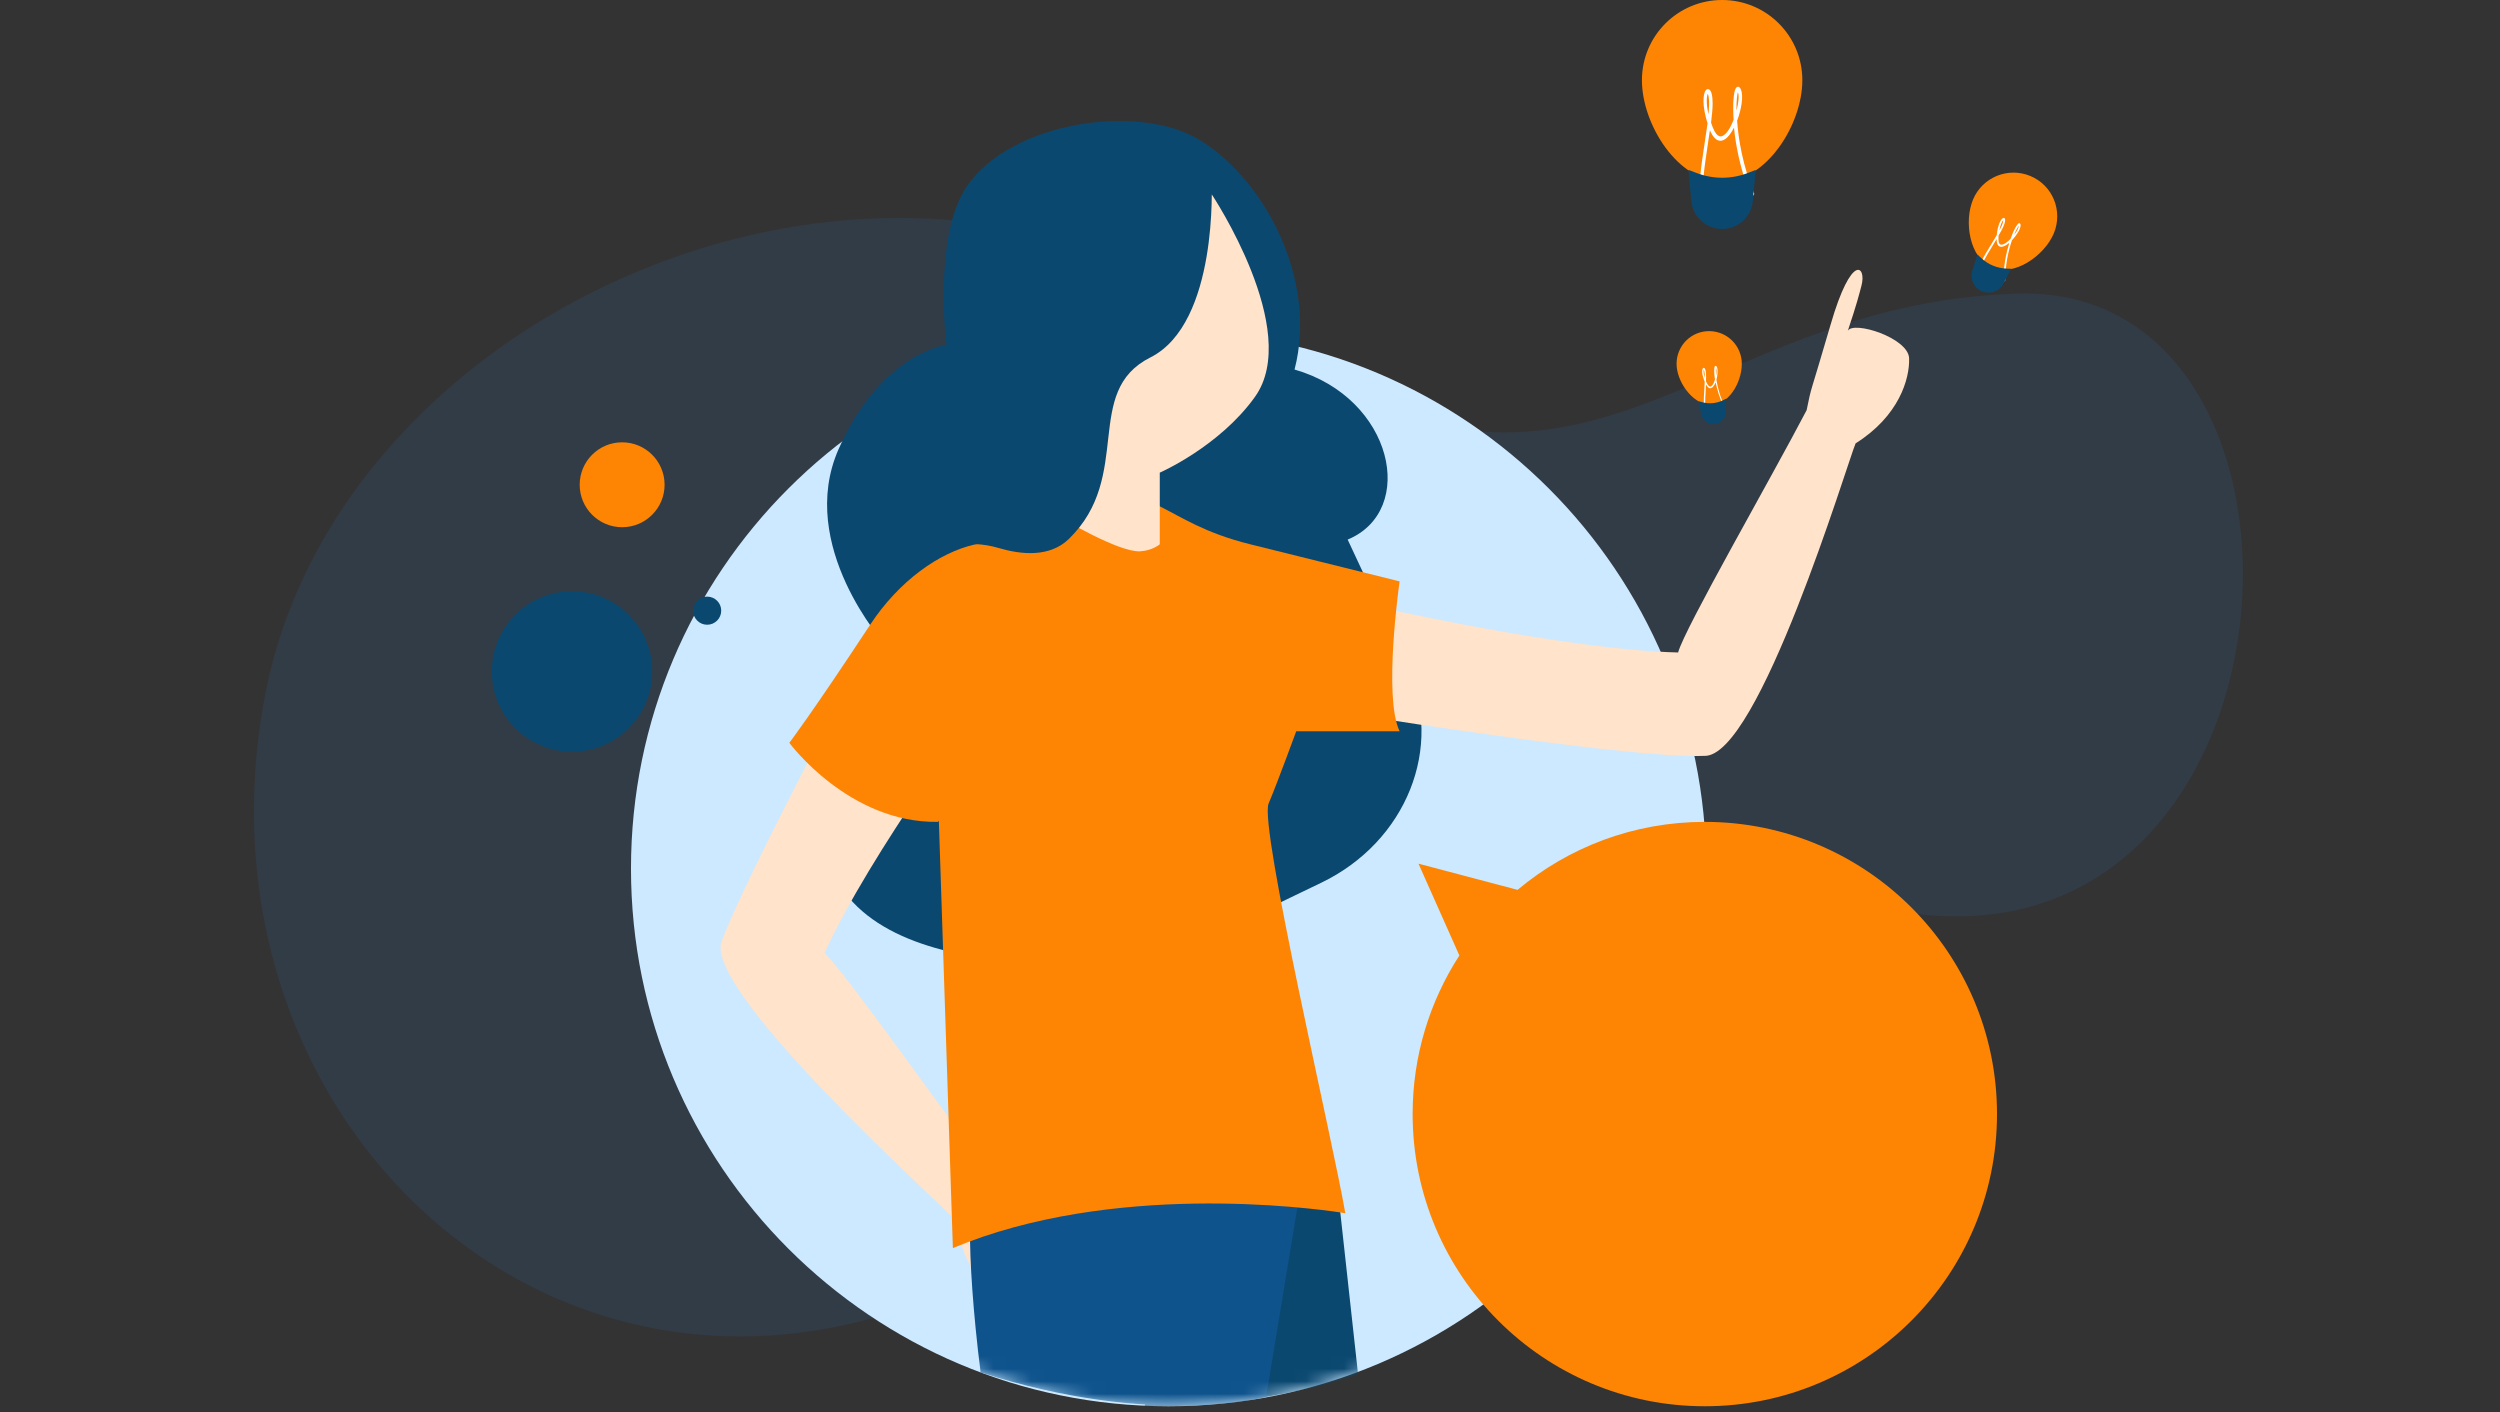 <svg width="200" height="113" viewBox="0 0 200 113" fill="none" xmlns="http://www.w3.org/2000/svg">
<rect x="0" y="0" width="200" height="113" fill="#333333" stroke="none"/>
<g clip-path="url(#clip0_131_31)">
<path opacity="0.1" d="M21.156 55.875C14.177 93.656 52.104 123.688 87.479 96.323C149.364 48.458 118.729 67.333 151.958 72.917C185.187 78.5 188.167 22.771 161.489 23.49C134.812 24.208 126.614 46.417 98.74 25.958C70.865 5.5 26.979 24.396 21.156 55.875Z" fill="#2A94F4"/>
<path d="M93.489 112.5C117.243 112.5 136.5 93.243 136.5 69.49C136.5 45.736 117.243 26.479 93.489 26.479C69.735 26.479 50.479 45.736 50.479 69.49C50.479 93.243 69.735 112.5 93.489 112.5Z" fill="#CCE9FF"/>
<path d="M45.76 60.136C49.304 60.136 52.177 57.263 52.177 53.719C52.177 50.175 49.304 47.302 45.76 47.302C42.217 47.302 39.344 50.175 39.344 53.719C39.344 57.263 42.217 60.136 45.76 60.136Z" fill="#0B4870"/>
<path d="M49.771 42.177C51.646 42.177 53.167 40.657 53.167 38.781C53.167 36.906 51.646 35.385 49.771 35.385C47.895 35.385 46.375 36.906 46.375 38.781C46.375 40.657 47.895 42.177 49.771 42.177Z" fill="#FD8503"/>
<path d="M56.573 49.979C57.194 49.979 57.698 49.475 57.698 48.854C57.698 48.233 57.194 47.729 56.573 47.729C55.951 47.729 55.448 48.233 55.448 48.854C55.448 49.475 55.951 49.979 56.573 49.979Z" fill="#0B4870"/>
<mask id="mask0_131_31" style="mask-type:luminance" maskUnits="userSpaceOnUse" x="50" y="4" width="105" height="109">
<path d="M136.5 69.49C136.5 93.24 117.24 112.5 93.49 112.5C69.74 112.5 50.49 93.24 50.49 69.49C50.49 45.74 66.865 4.688 90.615 4.688C108.24 4.688 147.136 5.115 154.594 26.479C157.188 33.917 136.5 63.365 136.5 69.49V69.49Z" fill="white"/>
</mask>
<g mask="url(#mask0_131_31)">
<path d="M75.709 27.594C75.709 27.594 74.625 18.875 77.355 14.896C80.917 9.719 91.021 8.271 95.844 11.125C101.177 14.281 105.427 22.427 103.563 29.562C111.49 31.844 113.386 40.854 107.813 43.167L112.584 53.386C115.552 59.74 112.521 67.333 105.709 70.615L93.511 76.49C93.511 76.49 71 80.031 66.542 69.604C62.084 59.177 70.813 51.573 70.813 51.573C70.813 51.573 63.688 43.656 67.084 35.938C70.49 28.219 75.709 27.594 75.709 27.594Z" fill="#0B4870"/>
<path d="M110.323 57.469C110.323 57.469 130.782 60.708 136.323 60.469C140.667 60.708 147.823 36.927 148.448 35.469C151.917 33.292 152.782 30.312 152.729 28.667C152.677 27.021 148.25 25.635 147.823 26.469C148.552 24.292 148.719 23.604 148.917 22.854C149.334 21.302 148.146 20.125 146.448 25.969C144.771 31.729 144.938 30.781 144.532 32.812C141.792 38.073 134.729 50.344 134.25 52.198C125.094 51.979 109.584 48.417 109.584 48.417L110.323 57.469ZM69.354 51.917C69.354 51.917 59.657 70.115 57.771 75.198C55.896 78.979 75.375 96.396 76.469 97.656C77.146 101.792 78.938 103.219 80.459 103.958C81.979 104.687 84.927 101.385 84.334 100.615C86.052 102.302 86.615 102.771 87.219 103.312C88.479 104.417 90.011 103.917 85.313 99.625C80.677 95.385 81.49 95.99 79.781 94.656C76.011 89.708 67.469 77.562 65.959 76.25C69.636 68.156 78.802 55.938 78.802 55.938L69.354 51.917Z" fill="#FFE3CA"/>
<path d="M91.573 112.5L97.23 87.958L106.865 93.729C106.865 93.729 107.646 100.792 108.646 109.948C108.646 109.948 101.104 112.677 91.573 112.5Z" fill="#0B4870"/>
<path d="M101.292 111.75C102.834 102.438 104.063 94.938 104.063 94.938C104.063 94.938 77.698 91.271 77.605 98.479C77.573 100.687 77.834 104.937 78.448 109.792C92.313 114.25 101.292 111.75 101.292 111.75Z" fill="#0E538C"/>
<path d="M101.49 64.281C100.709 66.094 106.636 91.26 107.625 97.062C107.625 97.062 107.5 97.042 107.261 97C104.688 96.615 88.948 94.542 76.23 99.844L75.063 64.292L75.011 62.969C75.011 62.969 75.011 61.625 75.136 59.573V59.552C75.427 55.323 76.302 48.188 79.021 43.604C80.427 41.229 82.292 39.531 84.844 39.281C92.75 38.5 92.709 41.74 100.052 43.552L111.969 46.51C111.969 46.51 110.636 55.75 111.969 58.5H103.698C103.698 58.49 102.261 62.448 101.49 64.281Z" fill="#FD8503"/>
<path d="M96.948 15.562C96.948 15.562 104.198 26.438 100.396 31.75C97.553 35.729 92.782 37.812 92.782 37.812V43.542C92.782 43.542 92.209 44.052 91.209 44.104C89.469 44.198 84.844 41.406 84.844 41.406V18.844L96.948 15.562Z" fill="#FFE3CA"/>
<path d="M75.042 65.75C75.042 65.75 85.979 53.073 84.24 46.969C82.5 40.865 74.229 42.958 69.604 49.99C64.979 57.021 63.146 59.427 63.146 59.427C63.146 59.427 67.906 65.865 75.042 65.75Z" fill="#FD8503"/>
<path d="M96.927 14.531C96.927 14.531 97.49 25.854 92.031 28.594C86.573 31.333 90.698 38.083 85.5 43.125C83.959 44.615 81.667 44.365 79.906 43.844C77.385 43.094 74.5 43.635 72.74 45.458C72.573 45.635 72.417 45.823 72.292 46.01C65.542 41.552 82.646 16.771 82.646 16.771L96.927 14.531Z" fill="#0B4870"/>
</g>
<path d="M116.75 76.438C114.385 80.094 113.01 84.448 113.01 89.125C113.01 102.031 123.479 112.5 136.385 112.5C149.292 112.5 159.76 102.031 159.76 89.125C159.76 76.219 149.292 65.75 136.385 65.75C130.687 65.75 125.458 67.792 121.406 71.188L113.479 69.094L116.75 76.438ZM144.187 6.417C144.187 9.958 141.312 14.531 137.771 14.531C134.229 14.531 131.354 9.958 131.354 6.417C131.354 2.875 134.219 0 137.771 0C141.323 0 144.187 2.875 144.187 6.417Z" fill="#FD8503"/>
<path d="M137.969 17.438C137.313 17.438 136.698 16.979 136.156 16.073C135.771 15.427 136.063 13.479 136.375 11.417C136.458 10.875 136.531 10.344 136.604 9.865C136.146 8.438 136.25 7.51 136.448 7.24C136.521 7.135 136.625 7.104 136.719 7.146C136.906 7.24 137.01 7.635 137.01 8.271C137.01 8.688 136.958 9.219 136.885 9.812C136.917 9.917 136.958 10.021 137 10.135C137.375 11.135 137.75 10.917 137.875 10.833C138.177 10.656 138.469 10.156 138.688 9.583C138.604 8.292 138.698 7.365 138.844 7.094C138.917 6.948 139.01 6.938 139.052 6.938C139.198 6.948 139.271 7.146 139.292 7.208C139.479 7.708 139.313 8.76 138.969 9.656C139.073 11.167 139.427 13.24 140.302 15.417L140.344 15.51L140.292 15.594C140.25 15.667 139.281 17.385 138 17.406C137.99 17.438 137.979 17.438 137.969 17.438ZM136.792 10.417C136.74 10.76 136.688 11.115 136.635 11.479C136.365 13.292 136.052 15.333 136.365 15.854C136.865 16.677 137.406 17.094 137.979 17.083C138.969 17.062 139.792 15.833 140 15.5C139.24 13.583 138.865 11.708 138.719 10.208C138.5 10.646 138.24 11 137.969 11.156C137.719 11.323 137.219 11.427 136.792 10.417ZM136.625 7.5C136.552 7.635 136.458 8.188 136.677 9.135C136.708 8.812 136.729 8.521 136.729 8.281C136.729 7.792 136.656 7.573 136.625 7.5ZM139.031 7.375C138.969 7.583 138.906 8.104 138.917 8.854C139.083 8.25 139.146 7.667 139.031 7.375Z" fill="white"/>
<path d="M137.771 18.312C136.479 18.312 135.406 17.333 135.302 16.052L135.083 13.594L135.74 13.844C137.083 14.354 138.563 14.344 139.896 13.812L140.448 13.594L140.229 16.052C140.125 17.333 139.052 18.312 137.771 18.312Z" fill="#0B4870"/>
<path d="M164.302 18.677C163.552 20.458 161.135 22.156 159.354 21.406C157.573 20.656 157.094 17.75 157.844 15.958C158.594 14.177 160.646 13.333 162.437 14.083C164.229 14.833 165.052 16.886 164.302 18.677Z" fill="#FD8503"/>
<path d="M158.833 22.906C158.5 22.771 158.292 22.406 158.208 21.833C158.146 21.427 158.708 20.51 159.302 19.542C159.458 19.292 159.604 19.042 159.74 18.812C159.813 18 160.063 17.552 160.219 17.458C160.281 17.417 160.333 17.427 160.375 17.469C160.448 17.552 160.417 17.781 160.281 18.094C160.198 18.302 160.052 18.562 159.885 18.844C159.885 18.906 159.875 18.969 159.875 19.031C159.854 19.614 160.083 19.583 160.167 19.573C160.354 19.542 160.604 19.354 160.844 19.114C161.073 18.448 161.323 18 161.448 17.896C161.51 17.844 161.563 17.854 161.583 17.864C161.656 17.906 161.646 18.01 161.646 18.052C161.635 18.344 161.323 18.833 160.958 19.219C160.688 20 160.427 21.114 160.417 22.396V22.448L160.375 22.479C160.344 22.51 159.49 23.167 158.844 22.906H158.833ZM159.729 19.125C159.635 19.292 159.531 19.458 159.427 19.625C158.906 20.479 158.323 21.448 158.365 21.771C158.438 22.292 158.625 22.614 158.917 22.729C159.417 22.927 160.094 22.479 160.271 22.354C160.292 21.229 160.5 20.208 160.75 19.417C160.552 19.594 160.344 19.708 160.177 19.739C160 19.771 159.729 19.719 159.729 19.125ZM160.26 17.614C160.198 17.667 160.031 17.927 159.948 18.448C160.031 18.292 160.104 18.146 160.156 18.031C160.25 17.792 160.271 17.667 160.26 17.614ZM161.5 18.062C161.427 18.156 161.281 18.406 161.135 18.781C161.344 18.521 161.5 18.239 161.5 18.062Z" fill="white"/>
<path d="M158.552 23.302C157.906 23.031 157.573 22.312 157.781 21.646L158.198 20.365L158.479 20.625C159.041 21.167 159.791 21.469 160.573 21.49L160.896 21.5L160.271 22.688C159.948 23.312 159.198 23.573 158.552 23.302Z" fill="#0B4870"/>
<path d="M139.333 28.864C139.458 30.302 138.469 32.26 137.031 32.385C135.594 32.51 134.261 30.771 134.136 29.333C134.011 27.896 135.063 26.625 136.5 26.5C137.938 26.375 139.198 27.427 139.333 28.864Z" fill="#FD8503"/>
<path d="M137.208 33.552C136.937 33.573 136.677 33.417 136.427 33.062C136.25 32.812 136.292 32.011 136.344 31.167C136.354 30.948 136.364 30.729 136.375 30.531C136.135 29.969 136.146 29.594 136.219 29.479C136.25 29.438 136.281 29.417 136.323 29.427C136.406 29.458 136.458 29.615 136.479 29.875C136.489 30.042 136.489 30.261 136.479 30.511L136.542 30.636C136.729 31.031 136.875 30.927 136.917 30.886C137.031 30.802 137.135 30.594 137.198 30.354C137.114 29.833 137.125 29.458 137.167 29.344C137.187 29.281 137.229 29.271 137.25 29.271C137.312 29.271 137.344 29.344 137.354 29.375C137.448 29.573 137.417 30 137.312 30.386C137.406 30.99 137.625 31.823 138.062 32.667L138.083 32.708L138.062 32.75C138.052 32.781 137.719 33.511 137.198 33.573C137.219 33.552 137.219 33.552 137.208 33.552ZM136.479 30.75C136.469 30.886 136.458 31.042 136.458 31.188C136.417 31.927 136.364 32.771 136.51 32.969C136.739 33.281 136.979 33.438 137.208 33.406C137.604 33.365 137.896 32.833 137.969 32.688C137.594 31.938 137.375 31.188 137.25 30.583C137.177 30.771 137.083 30.917 136.979 31C136.885 31.083 136.687 31.146 136.479 30.75ZM136.302 29.573C136.271 29.636 136.26 29.865 136.385 30.229C136.385 30.094 136.385 29.979 136.375 29.886C136.354 29.688 136.323 29.604 136.302 29.573ZM137.281 29.438C137.26 29.521 137.26 29.74 137.292 30.042C137.333 29.792 137.333 29.552 137.281 29.438Z" fill="white"/>
<path d="M137.167 33.917C136.646 33.969 136.177 33.604 136.083 33.094L135.906 32.104L136.177 32.177C136.74 32.333 137.344 32.271 137.865 32.011L138.083 31.896V32.896C138.083 33.438 137.688 33.875 137.167 33.917Z" fill="#0B4870"/>
</g>
<defs>
<clipPath id="clip0_131_31">
<rect width="200" height="112.5" fill="white"/>
</clipPath>
</defs>
</svg>
